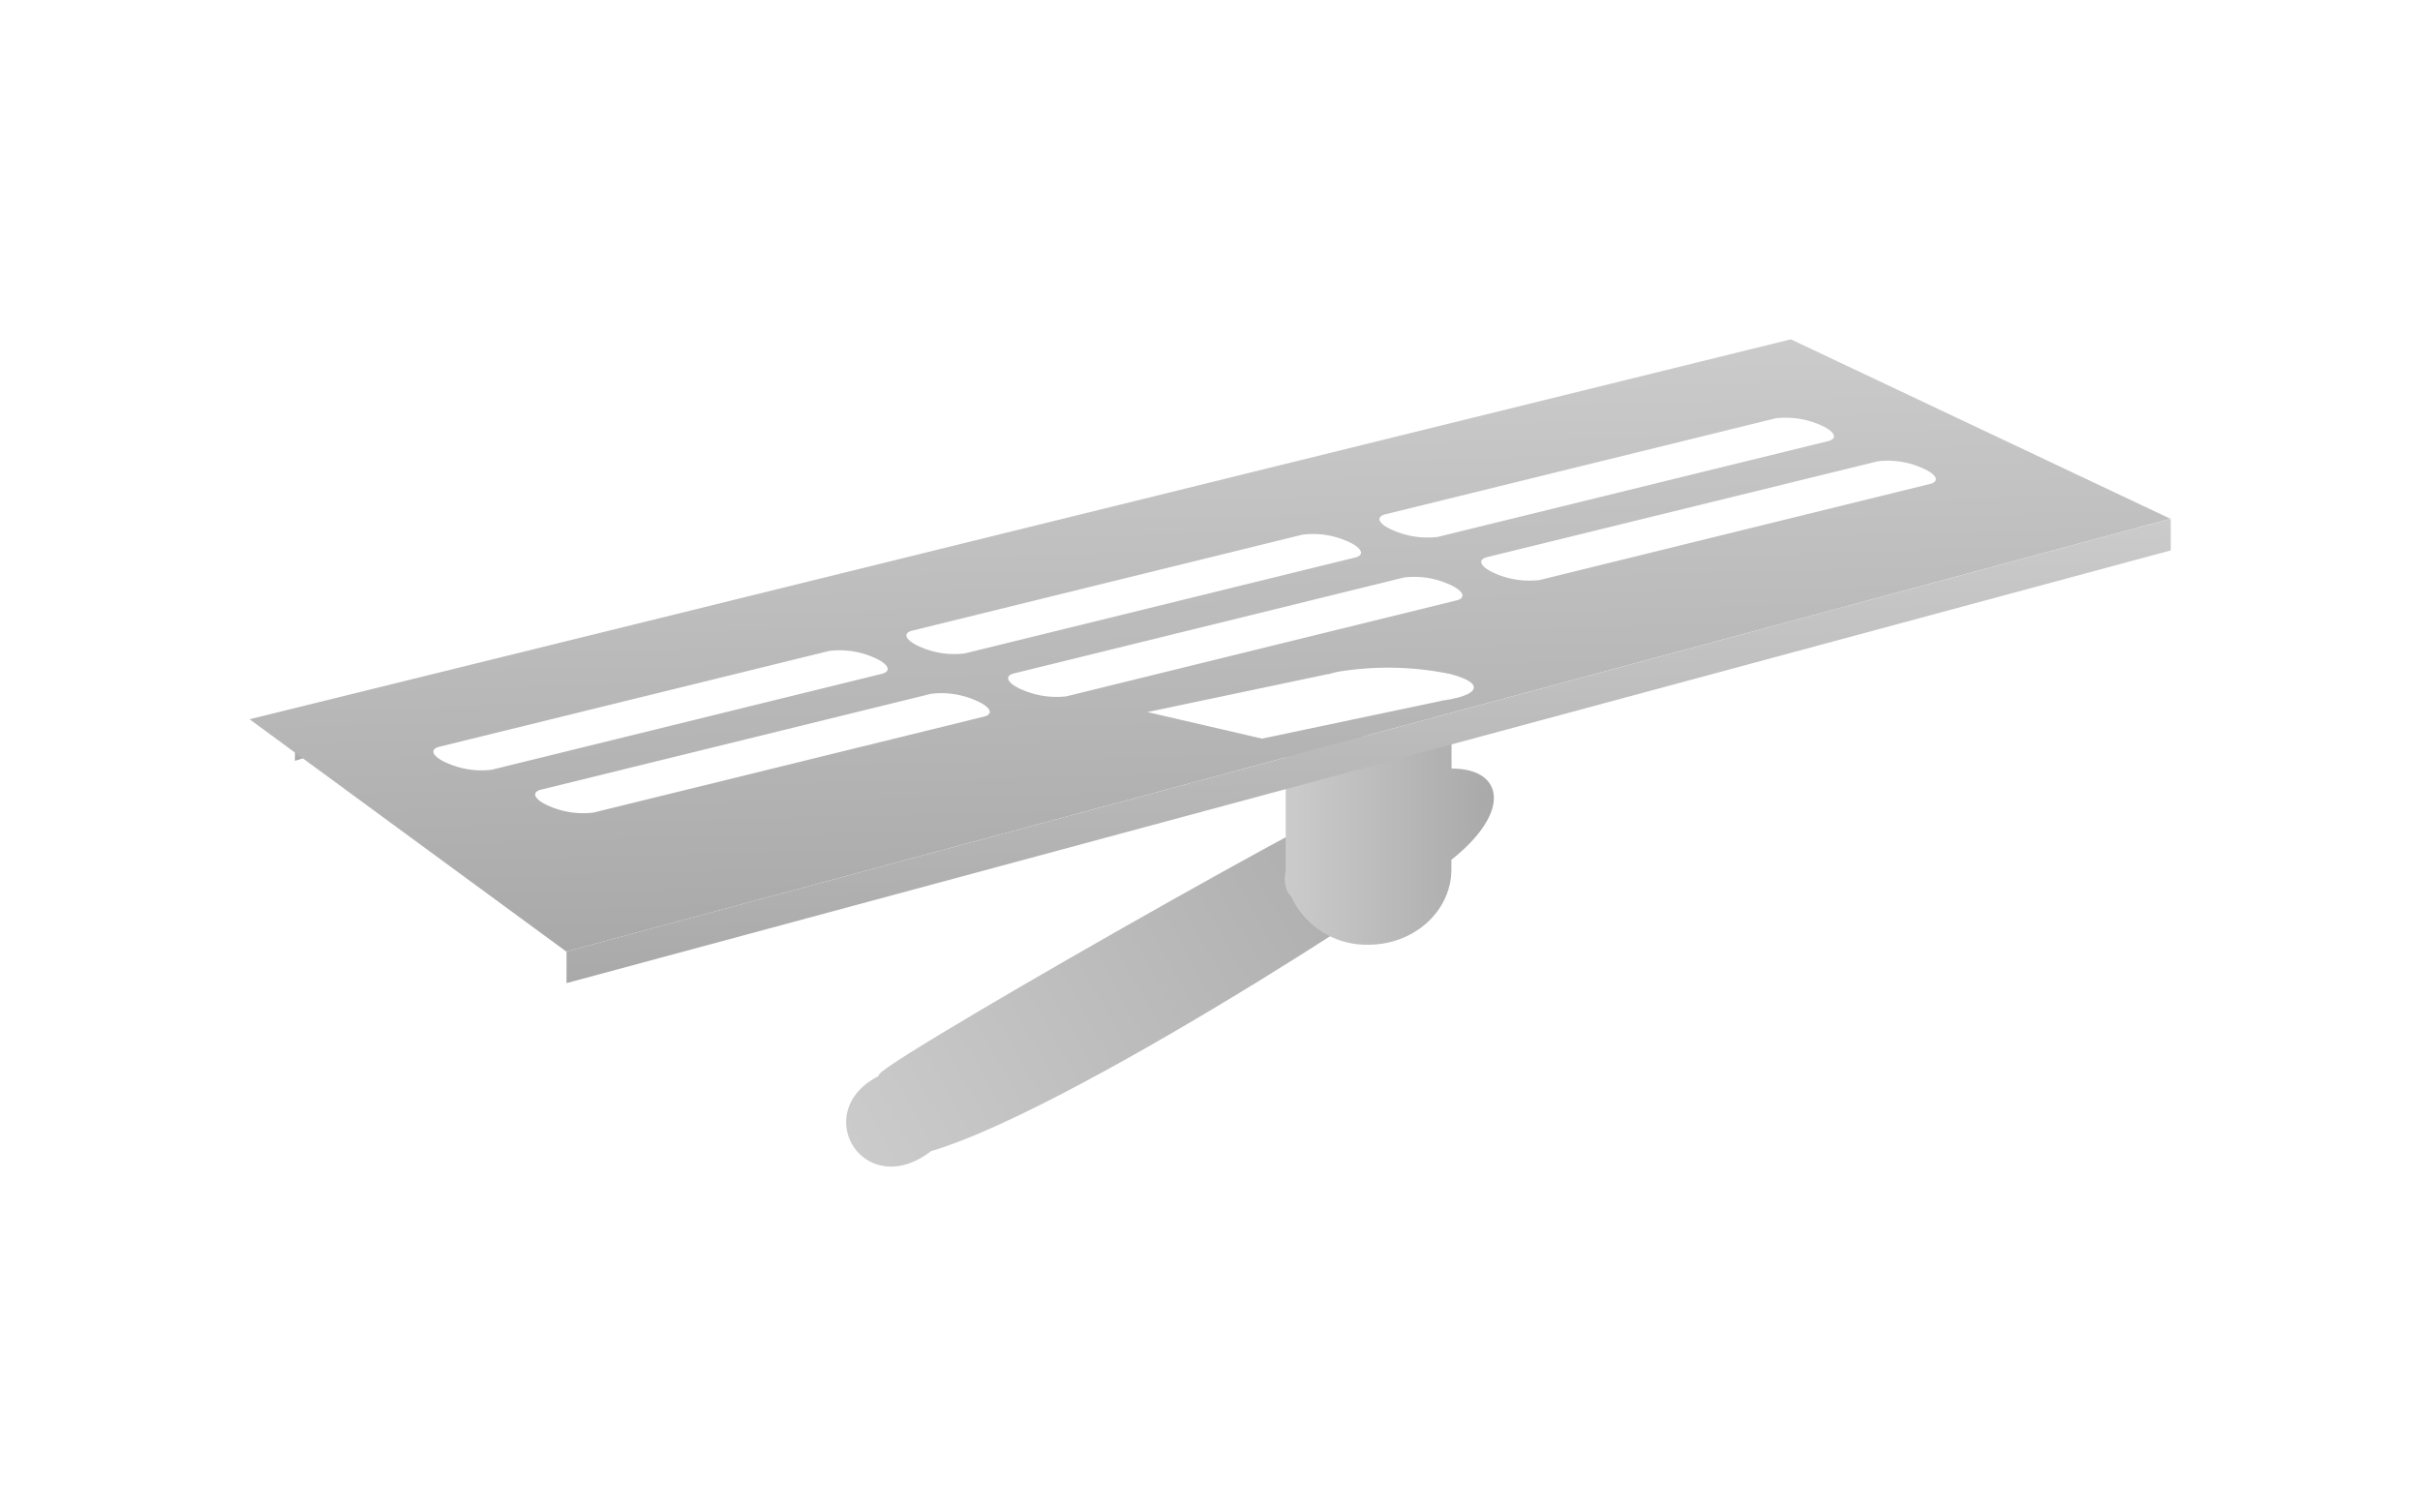 <svg id="レイヤー_1" data-name="レイヤー 1" xmlns="http://www.w3.org/2000/svg" xmlns:xlink="http://www.w3.org/1999/xlink" viewBox="0 0 320 200"><defs><style>.cls-1{fill:url(#GreenHouseアイコングレー);}.cls-2{fill:url(#GreenHouseアイコングレー-2);}.cls-3{fill:none;stroke:url(#GreenHouseアイコングレー-3);}.cls-3,.cls-4{stroke-miterlimit:10;}.cls-4{fill:url(#GreenHouseアイコングレー-4);stroke:url(#GreenHouseアイコングレー-5);}.cls-5{fill:url(#GreenHouseアイコングレー-6);}.cls-6{fill:url(#GreenHouseアイコングレー-7);}</style><linearGradient id="GreenHouseアイコングレー" x1="41.4" y1="95.26" x2="41.53" y2="100.54" gradientUnits="userSpaceOnUse"><stop offset="0" stop-color="#cbcbcb"/><stop offset="1" stop-color="#a9a9a9"/></linearGradient><linearGradient id="GreenHouseアイコングレー-2" x1="54.71" y1="124.07" x2="187.53" y2="124.07" gradientTransform="matrix(0.58, -0.33, 0.49, 0.87, 20.34, 61.55)" xlink:href="#GreenHouseアイコングレー"/><linearGradient id="GreenHouseアイコングレー-3" x1="54.21" y1="124.07" x2="188.03" y2="124.07" gradientTransform="matrix(0.58, -0.33, 0.49, 0.87, 20.34, 61.55)" xlink:href="#GreenHouseアイコングレー"/><linearGradient id="GreenHouseアイコングレー-4" x1="170.41" y1="111.16" x2="197.04" y2="111.16" xlink:href="#GreenHouseアイコングレー"/><linearGradient id="GreenHouseアイコングレー-5" x1="169.91" y1="111.16" x2="197.54" y2="111.16" xlink:href="#GreenHouseアイコングレー"/><linearGradient id="GreenHouseアイコングレー-6" x1="180.29" y1="71.2" x2="181.66" y2="127.4" xlink:href="#GreenHouseアイコングレー"/><linearGradient id="GreenHouseアイコングレー-7" x1="159.19" y1="46.76" x2="161.06" y2="123.71" xlink:href="#GreenHouseアイコングレー"/></defs><title>svg-cat-1166</title><polygon class="cls-1" points="39 95.32 39 100.61 44.03 99 39 95.32"/><path class="cls-2" d="M186.25,115.76c11-6.15-43.12,30.1-63.36,36-8.67,6.8-15.67-5.55-5.4-9.5-10.27,4,72-42.77,63.36-36C189.51,99.46,195.78,114,186.25,115.76Z"/><path class="cls-3" d="M186.25,115.76c11-6.15-43.12,30.1-63.36,36-8.67,6.8-15.67-5.55-5.4-9.5-10.27,4,72-42.77,63.36-36C189.51,99.46,195.78,114,186.25,115.76Z"/><path class="cls-4" d="M196.71,104.13c-.75-1.44-2.69-2.08-5.27-2V97.9H170.51v16.42h0c0,.21,0,.42,0,.63s0,.26,0,.39a3.33,3.33,0,0,0,.2,2.35,2.9,2.9,0,0,0,.48.64,10.46,10.46,0,0,0,9.76,6.09c5.79,0,10.47-4.24,10.47-9.47,0-.21,0-.42,0-.63h0v-.88C195.68,110.16,197.92,106.45,196.71,104.13Z"/><polygon class="cls-5" points="74.91 125.81 74.91 130 287.04 72.78 287.04 68.6 74.91 125.81"/><path class="cls-6" d="M236.8,44.87,33,95.11l41.87,30.71L287,68.6ZM183.21,68l51.6-12.69a11.3,11.3,0,0,1,5.94.91c1.89.83,2.32,1.79.95,2.12L190.1,71a11.29,11.29,0,0,1-5.94-.9C182.27,69.29,181.84,68.34,183.21,68ZM120.66,83.38l51.61-12.69a11.24,11.24,0,0,1,5.93.9c1.9.84,2.33,1.79,1,2.13L127.55,86.41a11.24,11.24,0,0,1-5.93-.9C119.72,84.67,119.29,83.71,120.66,83.38Zm-61.59,17.5c-1.89-.83-2.32-1.79-1-2.13l51.6-12.68a11.27,11.27,0,0,1,5.94.9h0c1.9.83,2.32,1.79,1,2.13L65,101.79A11.3,11.3,0,0,1,59.07,100.88Zm71-6.11-51.6,12.68a11.19,11.19,0,0,1-5.94-.9c-1.89-.83-2.32-1.79-1-2.13l51.6-12.68a11.29,11.29,0,0,1,5.94.9C131,93.47,131.46,94.43,130.09,94.77Zm5-3.6c-1.89-.83-2.32-1.79-1-2.12l51.6-12.69a11.27,11.27,0,0,1,5.94.9c1.9.84,2.33,1.79,1,2.13L141,92.08A11.3,11.3,0,0,1,135.09,91.17Zm57,1.24c-.49.1-1,.19-1.58.26l.15,0-23.77,5-15.14-3.51,23.77-5,.15,0c.36-.11.79-.23,1.27-.33a40.75,40.75,0,0,1,14.71.27C195.79,90.13,196,91.59,192.05,92.41ZM255.18,64,203.58,76.7a11.26,11.26,0,0,1-5.94-.9c-1.9-.84-2.33-1.79-1-2.13L248.29,61a11.16,11.16,0,0,1,5.93.91C256.12,62.72,256.55,63.68,255.18,64Z"/></svg>